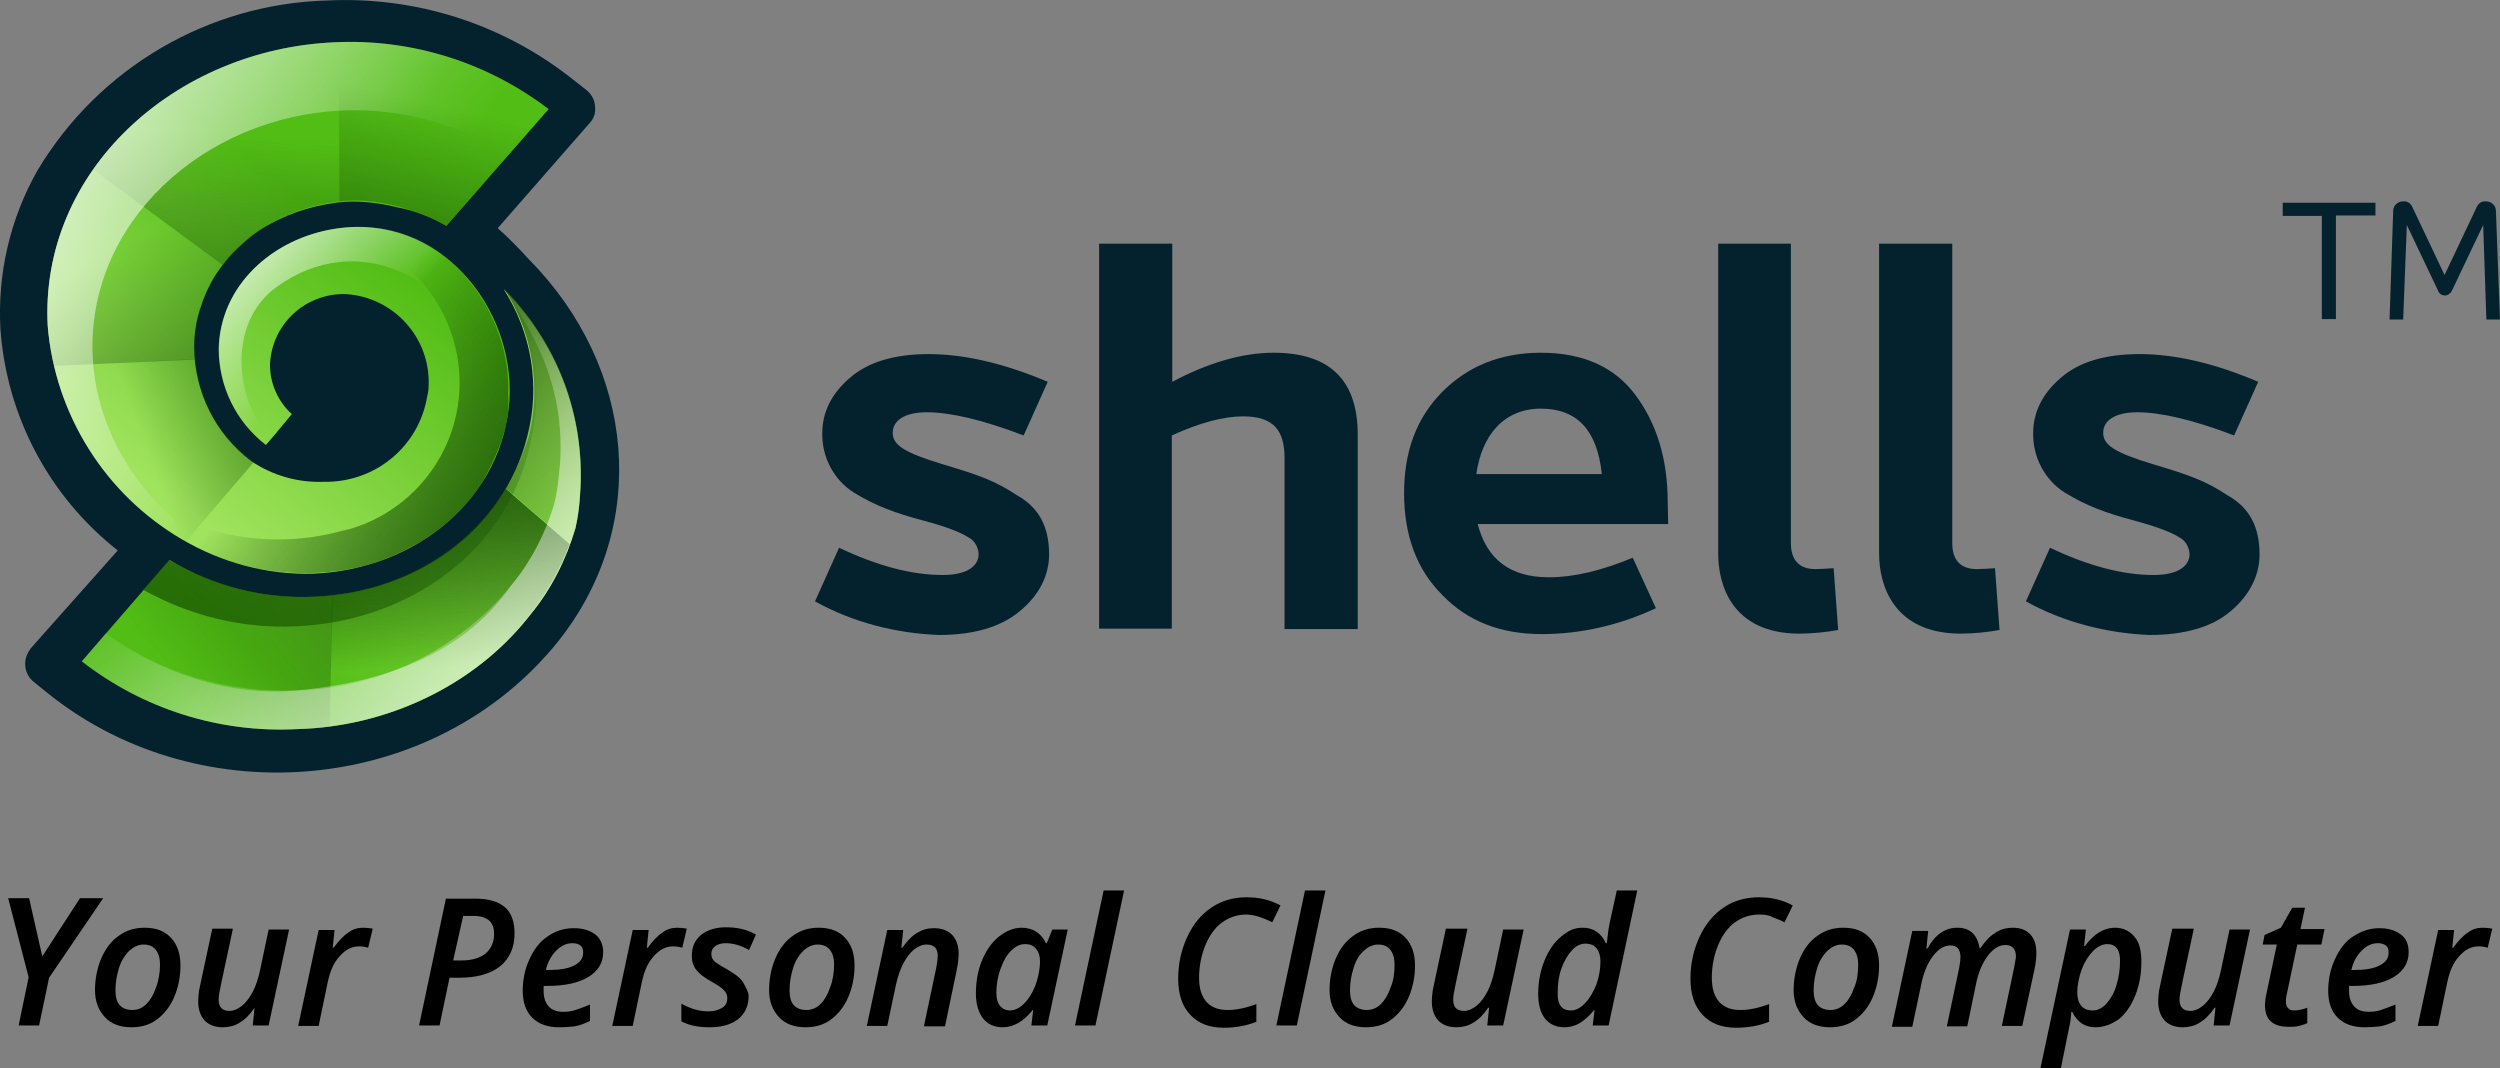 <?xml version="1.0" encoding="utf-8"?>
<!-- Generator: Adobe Illustrator 25.2.0, SVG Export Plug-In . SVG Version: 6.00 Build 0)  -->
<svg version="1.1" id="Layer_1" xmlns="http://www.w3.org/2000/svg" xmlns:xlink="http://www.w3.org/1999/xlink" x="0px" y="0px"
	 viewBox="0 0 550 235" style="enable-background:new 0 0 550 235;" xml:space="preserve">
<rect x="0" y="0" width="550" height="235" fill="#808080" stroke="none"/>
<style type="text/css">
	.st0{fill:#04222E;}
	.st1{fill-rule:evenodd;clip-rule:evenodd;fill:#04222E;}
	.st2{fill-rule:evenodd;clip-rule:evenodd;fill:url(#SVGID_1_);}
	.st3{fill-rule:evenodd;clip-rule:evenodd;fill:url(#SVGID_2_);}
	.st4{fill-rule:evenodd;clip-rule:evenodd;fill:url(#SVGID_3_);}
	.st5{fill-rule:evenodd;clip-rule:evenodd;fill:url(#SVGID_4_);}
	.st6{fill-rule:evenodd;clip-rule:evenodd;fill:url(#SVGID_5_);}
	.st7{fill-rule:evenodd;clip-rule:evenodd;fill:url(#SVGID_6_);}
	.st8{fill-rule:evenodd;clip-rule:evenodd;fill:url(#SVGID_7_);}
	.st9{fill-rule:evenodd;clip-rule:evenodd;fill:url(#SVGID_8_);}
	.st10{fill-rule:evenodd;clip-rule:evenodd;fill:url(#SVGID_9_);}
	.st11{fill-rule:evenodd;clip-rule:evenodd;fill:url(#SVGID_10_);}
	.st12{fill-rule:evenodd;clip-rule:evenodd;fill:url(#SVGID_11_);}
	.st13{fill-rule:evenodd;clip-rule:evenodd;fill:url(#SVGID_12_);}
	.st14{fill-rule:evenodd;clip-rule:evenodd;fill:url(#SVGID_13_);}
	.st15{fill-rule:evenodd;clip-rule:evenodd;fill:url(#SVGID_14_);}
	.st16{fill-rule:evenodd;clip-rule:evenodd;fill:url(#SVGID_15_);}
	.st17{fill-rule:evenodd;clip-rule:evenodd;fill:url(#SVGID_16_);}
	.st18{fill-rule:evenodd;clip-rule:evenodd;fill:url(#SVGID_17_);}
	.st19{fill-rule:evenodd;clip-rule:evenodd;fill:url(#SVGID_18_);}
</style>
<g>
	<path class="st0" d="M179.3,132.3l5.3-11.8c8.4,4,16,6,22.8,6c5.4,0,7.9-2,7.9-4.6c-0.1-1.6-0.9-3-2.3-3.7c-1.5-1-4.7-2.3-9.6-3.6
		c-6.8-1.8-10.9-3.4-15.5-6.2c-4.5-2.8-7.1-7.9-7-13.1c0-4.6,2-8.7,6.1-12.2c4-3.5,9.9-5.2,17.3-5.2c7.8,0,16.5,2,26.2,6.1
		l-5.3,11.8c-8.9-3.4-16.1-5.1-21.3-5.1c-5,0-7.5,1.9-7.5,4.5s2.2,4.3,11.2,7c7.7,2.3,11.4,3.6,16.2,6.8c5,2.8,7,7.2,7,13
		c0,4.6-2.2,9-6.5,12.5c-4.2,3.5-10.2,5.2-17.8,5.2C196.9,139.3,187.6,136.9,179.3,132.3z"/>
	<path class="st0" d="M298.7,95.6v42.8h-16.1v-37.6c0-6-2.3-9.2-9.1-9.2c-4.3,0-9.6,1.4-15.7,4.2v42.5h-16V53.6h16.1V84
		c7.9-4.2,15.4-6.4,22.3-6.4C292.5,77.6,298.7,83.6,298.7,95.6z"/>
	<path class="st0" d="M367,115.3h-41.9c2,7.8,7.2,11.7,15.6,11.7c5.7,0,11.7-1.5,18.5-4.3l5.1,11.1c-7.9,3.7-16.4,5.7-25.1,5.7
		c-9.1,0-16.3-2.8-21.9-8.6c-5.7-5.7-8.4-13.2-8.4-22.4s2.7-16.5,8.4-22.3c5.7-5.7,12.9-8.6,21.7-8.6c9.2,0,16.2,3.1,20.8,9.3
		s7.1,13.9,7.1,23.7L367,115.3z M324.8,104.3h27.6c-1-9.6-5.4-14.4-13.4-14.4S326,95.6,324.8,104.3L324.8,104.3z"/>
	<path class="st0" d="M378,121.8V53.6H394v65.9c0,3.7,1.8,5.7,5.4,5.7c1.1,0,2.5-0.1,4-0.2l1,13.6c-2.8,0.5-5.8,0.8-8.7,0.8
		C380.9,139.3,378,128.5,378,121.8z"/>
	<path class="st0" d="M413.4,121.8V53.6h16.1v65.9c0,3.7,1.8,5.7,5.4,5.7c1.1,0,2.5-0.1,4-0.2l1,13.6c-2.8,0.5-5.8,0.8-8.7,0.8
		C416.4,139.3,413.4,128.5,413.4,121.8z"/>
	<path class="st0" d="M445.7,132.3l5.3-11.8c8.4,4,16,6,22.8,6c5.4,0,7.9-2,7.9-4.6c-0.1-1.6-0.9-3-2.3-3.7c-1.5-1-4.8-2.3-9.6-3.6
		c-6.8-1.8-10.9-3.4-15.5-6.2c-4.5-2.8-7.1-7.9-7-13.1c0-4.6,2-8.7,6.1-12.2c4-3.5,9.8-5.2,17.3-5.2c7.8,0,16.5,2,26.1,6.1
		l-5.3,11.8c-8.9-3.4-16.1-5.1-21.3-5.1c-5,0-7.5,1.9-7.5,4.5s2.2,4.3,11.2,7c7.7,2.3,11.4,3.6,16.2,6.8c5,2.8,7,7.2,7,13
		c0,4.6-2.2,9-6.4,12.5c-4.1,3.5-10.2,5.2-17.8,5.2C463.4,139.3,454,136.9,445.7,132.3z"/>
	<path class="st0" d="M522.6,44.5v2.9h-8.7v22.8h-3.1V47.5h-8.6v-2.9h20.4V44.5z"/>
	<path class="st0" d="M550,70.3h-3l-0.7-20.8l-6.9,14.5c-0.3,0.6-0.9,1-1.5,1c-0.7,0-1.3-0.4-1.5-1l-6.9-14.5l-0.8,20.8h-3l0.8-23.9
		c0-1.2,1-2.1,2.2-2.1l0,0c0.9-0.1,1.6,0.4,2,1.2l7.1,15l7.1-15c0.4-0.8,1.1-1.3,2-1.2c1.2,0,2.2,0.9,2.2,2.1l0,0L550,70.3z"/>
	<path class="st1" d="M25.9,121.1C10.8,109.2,1.5,91.6,0.1,72.5c-0.7-12.2,2.1-24.4,8.2-35.1C21.8,14.9,45.8,0.8,72.1,0.1
		c19.2-0.9,38,5,53.2,16.8l3.7,2.9c1.1,0.9,1.8,2.1,1.9,3.5c0.2,1.4-0.2,2.8-1.2,3.8l-20.2,23.1c2.4,2.1,4.8,4.6,6.9,6.9
		c23.5,23.8,26.7,58.5,6.4,84c-27,33.6-78.3,38.3-111.8,11.8L7.4,150c-2.1-1.7-2.5-4.8-0.8-7.1l0.1-0.2L25.9,121.1z"/>
	
		<linearGradient id="SVGID_1_" gradientUnits="userSpaceOnUse" x1="78.229" y1="665.998" x2="35.873" y2="722.059" gradientTransform="matrix(1 0 0 1 0 -614)">
		<stop  offset="0" style="stop-color:#52BD15"/>
		<stop  offset="1" style="stop-color:#A0E35D"/>
	</linearGradient>
	<path class="st2" d="M98.2,49.7L120.7,24c-13.5-10.3-30.1-15.5-47-14.7C38.4,10.8,8.7,37.7,10.5,71.7c1.6,19.4,12.6,37.1,29.6,47
		c8.7,5.1,18.7,7.8,28.8,7.5c22.7-0.9,41.9-16.6,43.2-38.5c1-20.2-15.4-40.8-38.2-37.4c-14,2.1-25.5,12.6-25.8,26.4
		c0,8.3,3.8,16.1,10.4,21.2l1.8-2.1l3.9-4.7c-3-2.7-4.8-6.7-4.8-10.8c0.3-8.9,7.7-15.8,16.6-15.6c10.5,0.6,18.7,9.5,18.3,20.1
		c0,0.8-0.1,1.6-0.3,2.3c-1.8,11.1-11.4,19.1-22.8,18.9c-5.7,0.2-11.3-1.4-16-4.6c-7.8-5.9-12.4-15.1-12.5-25c0-2.8,0.4-5.6,1.3-8.4
		c0.8-2.6,1.9-5.1,3.4-7.5c1.5-2.3,3.2-4.4,5.3-6.3c2-1.9,4.2-3.6,6.7-4.9c2.5-1.4,5.2-2.5,7.9-3.3c2.8-0.8,5.8-1.4,8.7-1.6
		c3.8-0.2,7.7,0.3,11.3,1.2C91.2,46.3,94.9,47.8,98.2,49.7z"/>
	
		<linearGradient id="SVGID_2_" gradientUnits="userSpaceOnUse" x1="61.125" y1="761.362" x2="120.181" y2="694.31" gradientTransform="matrix(1 0 0 1 0 -614)">
		<stop  offset="0" style="stop-color:#52BD15"/>
		<stop  offset="1" style="stop-color:#A0E35D"/>
	</linearGradient>
	<path class="st3" d="M37.3,123.2L18,145.5c13.5,10.5,30.3,15.8,47.4,14.9c19.6-0.5,38.8-9.4,50.9-24.7l0.4-0.5
		c4.6-5.6,7.9-12.2,9.9-19c3.9-19-2-38.8-15.8-52.6c6.2,9.7,8.1,21.4,5.2,32.4c-5.3,21.1-24.8,34.4-46.9,35.3
		C58,131.8,46.8,129,37.3,123.2z"/>
	
		<linearGradient id="SVGID_3_" gradientUnits="userSpaceOnUse" x1="115.308" y1="706.661" x2="40.737" y2="767.052" gradientTransform="matrix(1 0 0 1 0 -614)">
		<stop  offset="0" style="stop-color:#134A00"/>
		<stop  offset="1" style="stop-color:#134A00;stop-opacity:0"/>
	</linearGradient>
	<path class="st4" d="M18,145.5c15.5,12,35.2,17.1,54.5,14.4l0.7-29c-14.1,1.9-26.5-2.4-35.9-7.7L18,145.5z"/>
	
		<linearGradient id="SVGID_4_" gradientUnits="userSpaceOnUse" x1="88.41" y1="691.757" x2="31.783" y2="711.854" gradientTransform="matrix(1 0 0 1 0 -614)">
		<stop  offset="0" style="stop-color:#134A00"/>
		<stop  offset="1" style="stop-color:#134A00;stop-opacity:0"/>
	</linearGradient>
	<path class="st5" d="M11.9,80.4c6.9,28.2,29,38.7,29,38.7l15-17.5C43.8,93,43.1,79,43.1,79L11.9,80.4z"/>
	
		<linearGradient id="SVGID_5_" gradientUnits="userSpaceOnUse" x1="44.107" y1="707.28" x2="48.4" y2="643.539" gradientTransform="matrix(1 0 0 1 0 -614)">
		<stop  offset="0" style="stop-color:#134A00"/>
		<stop  offset="1" style="stop-color:#134A00;stop-opacity:0"/>
	</linearGradient>
	<path class="st6" d="M49.1,58.4c6-8.1,15.9-13.2,25.7-14.1L74.4,9.3c0,0-33-0.7-53.9,28L49.1,58.4z"/>
	
		<linearGradient id="SVGID_6_" gradientUnits="userSpaceOnUse" x1="56.46" y1="730.014" x2="22.937" y2="669.908" gradientTransform="matrix(1 0 0 1 0 -614)">
		<stop  offset="0" style="stop-color:#134A00"/>
		<stop  offset="1" style="stop-color:#134A00;stop-opacity:0"/>
	</linearGradient>
	<path class="st7" d="M49.1,58.4L20.6,37.3c-9,12.5-12.1,28.2-8.7,43.2l31.2-1.4C42.4,71.6,44.5,64.3,49.1,58.4z"/>
	
		<linearGradient id="SVGID_7_" gradientUnits="userSpaceOnUse" x1="48.875" y1="657.998" x2="77.255" y2="689.861" gradientTransform="matrix(1 0 0 1 0 -614)">
		<stop  offset="0" style="stop-color:#FFFFFF"/>
		<stop  offset="1" style="stop-color:#FFFFFF;stop-opacity:0"/>
	</linearGradient>
	<path class="st8" d="M104.8,63.5c-6.9-10-18.9-15.1-30.9-13.2c-14,2.1-25.5,12.6-25.7,26.4c0,8.3,3.8,16.1,10.4,21.2l1-1.2
		C51,87,50.5,70.5,60.9,63.1c17.6-12.7,38.3-2.3,44.7,16.3c2,6.7,3.2,13.6,3.6,20.6C114.1,87.8,112.5,74.1,104.8,63.5L104.8,63.5z"
		/>
	
		<linearGradient id="SVGID_8_" gradientUnits="userSpaceOnUse" x1="89.714" y1="674.561" x2="136.228" y2="728.506" gradientTransform="matrix(1 0 0 1 0 -614)">
		<stop  offset="0" style="stop-color:#134A00"/>
		<stop  offset="1" style="stop-color:#134A00;stop-opacity:0"/>
	</linearGradient>
	<path class="st9" d="M111.4,107.5l14.1,12.2c0.2-0.8,0.9-2.6,1.1-3.4c4-19.1-1.9-39-15.7-52.8c6.3,9.7,8.2,21.6,5.4,32.7
		C115,100.1,113.4,103.9,111.4,107.5z"/>
	
		<linearGradient id="SVGID_9_" gradientUnits="userSpaceOnUse" x1="27.936" y1="801.018" x2="109.031" y2="677.472" gradientTransform="matrix(1 0 0 1 0 -614)">
		<stop  offset="0" style="stop-color:#134A00"/>
		<stop  offset="1" style="stop-color:#134A00;stop-opacity:0"/>
	</linearGradient>
	<path class="st10" d="M64.9,137.8c24.5-1,45.8-15.8,51.4-38.7c3-12.2,2.6-23.1-5.6-35.7c6.2,9.7,8,21.5,5.2,32.5
		c-5.3,21.1-24.5,34.3-46.9,35.3c-11.1,0.5-22.1-2.3-31.8-8l-5.8,6.5C41.8,135.5,53.3,138.3,64.9,137.8z"/>
	
		<linearGradient id="SVGID_10_" gradientUnits="userSpaceOnUse" x1="82.216" y1="695.315" x2="96.107" y2="636.867" gradientTransform="matrix(1 0 0 1 0 -614)">
		<stop  offset="0" style="stop-color:#134A00"/>
		<stop  offset="1" style="stop-color:#134A00;stop-opacity:0"/>
	</linearGradient>
	<path class="st11" d="M74.7,44.3L74.5,9.2c16.6-0.5,33,4.7,46.1,14.8L98.2,49.7C90.9,45.5,81.4,43.4,74.7,44.3z"/>
	
		<linearGradient id="SVGID_11_" gradientUnits="userSpaceOnUse" x1="50.127" y1="-83.281" x2="109.285" y2="-49.734" gradientTransform="matrix(1 5.410494e-03 -5.410494e-03 1 -40.069 113.874)">
		<stop  offset="0" style="stop-color:#FFFFFF;stop-opacity:0.5"/>
		<stop  offset="1" style="stop-color:#FFFFFF;stop-opacity:0"/>
	</linearGradient>
	<path class="st12" d="M120.7,24.1c-13.5-10.4-30.1-15.6-47-14.8C38.4,10.8,8.7,37.7,10.5,71.7c1.6,19.4,12.6,37.1,29.6,47
		c6.6,3.9,14,6.4,21.6,7.3c2,0.2,3.9,0.3,6,0.2c-24.8-0.9-46-22.9-47.3-47.4C18.8,49,44.9,25.6,75.4,24.3
		c12.8-0.5,25.5,2.9,36.4,9.8L120.7,24.1z"/>
	
		<linearGradient id="SVGID_12_" gradientUnits="userSpaceOnUse" x1="14.245" y1="636.739" x2="76.037" y2="682.363" gradientTransform="matrix(1 0 0 1 0 -614)">
		<stop  offset="0" style="stop-color:#FFFFFF;stop-opacity:0.5"/>
		<stop  offset="1" style="stop-color:#FFFFFF;stop-opacity:0"/>
	</linearGradient>
	<path class="st13" d="M120.7,24.1c-13.5-10.4-30.1-15.6-47-14.8C38.4,10.8,8.7,37.7,10.5,71.7c1.6,19.4,12.6,37.1,29.6,47
		c6.6,3.9,14,6.4,21.6,7.3c2,0.2,3.9,0.3,6,0.2c-24.8-0.9-46-22.9-47.3-47.4C18.8,49,44.9,25.6,75.4,24.3
		c12.8-0.5,25.5,2.9,36.4,9.8L120.7,24.1z"/>
	
		<linearGradient id="SVGID_13_" gradientUnits="userSpaceOnUse" x1="139.315" y1="755.909" x2="68.436" y2="701.42" gradientTransform="matrix(1 0 0 1 0 -614)">
		<stop  offset="0" style="stop-color:#134A00"/>
		<stop  offset="1" style="stop-color:#134A00;stop-opacity:0"/>
	</linearGradient>
	<path class="st14" d="M110.1,97.6c-1.1,3-2.5,5.9-4.1,8.7c-3.7,5.7-9,10.5-15.1,13.8c-6,3.3-12.5,5.3-19.3,5.8
		c-5.9,0.5-11.7,0-17.5-1.4c-1.2-0.3-2.4-0.6-3.5-1c-3.6-1.2-7.2-2.8-10.5-4.8c-3.3-1.9-6.5-4.2-9.3-6.9c-2.7-2.4-5.3-5-7.5-8
		c-0.4-0.6-0.8-1.1-1.2-1.7c-0.4-0.6-0.9-1.2-1.3-1.8c2.4,2.7,5.2,5.2,8.1,7.5c1.6,1.3,3.3,2.4,5.2,3.4c0.8,0.5,1.6,0.9,2.4,1.4
		c1.1,0.6,2.2,1.1,3.3,1.6c0.6,0.3,1.2,0.5,1.9,0.8c1.1,0.4,2.2,0.8,3.3,1.2c0.8,0.3,1.7,0.5,2.5,0.7c1.6,0.4,3.3,0.8,5.1,1.1
		c7.5,1.2,15.3,0.8,22.6-1.2l0.9-0.2c1.3-0.3,2.5-0.7,3.7-1.2h0.1c17.4-7,25.8-26.6,18.7-43.9c-2.8-7-7.9-12.8-14.5-16.6
		c-2.1-1.2-4.3-2.2-6.7-2.9l-0.2-0.1c-1.8-0.6-3.7-1-5.7-1.2c1.3-0.3,2.6-0.4,3.9-0.6c2.8-0.2,5.8-0.1,8.6,0.3
		c0.9,0.2,1.9,0.3,2.9,0.6c3.8,1.2,7.6,3,10.8,5.4c0.6,0.5,1.6,1.3,2.2,1.9c0.7,0.6,1.4,1.3,2,2c0.1,0.1,0.5,0.6,0.6,0.7
		c5,5.7,8.1,12.8,9.1,20.3c0.2,1.8,0.3,3.5,0.2,5.3C112.1,90.5,111.4,94.1,110.1,97.6z"/>
	
		<linearGradient id="SVGID_14_" gradientUnits="userSpaceOnUse" x1="139.315" y1="755.909" x2="68.436" y2="701.42" gradientTransform="matrix(1 0 0 1 0 -614)">
		<stop  offset="0" style="stop-color:#134A00"/>
		<stop  offset="1" style="stop-color:#134A00;stop-opacity:0"/>
	</linearGradient>
	<path class="st15" d="M110.1,97.6c-1.1,3-2.5,5.9-4.1,8.7c-3.7,5.7-9,10.5-15.1,13.8c-6,3.3-12.5,5.3-19.3,5.8
		c-5.9,0.5-11.7,0-17.5-1.4c-1.2-0.3-2.4-0.6-3.5-1c-3.6-1.2-7.2-2.8-10.5-4.8c-3.3-1.9-6.5-4.2-9.3-6.9c-2.7-2.4-5.3-5-7.5-8
		c-0.4-0.6-0.8-1.1-1.2-1.7c-0.4-0.6-0.9-1.2-1.3-1.8c2.4,2.7,5.2,5.2,8.1,7.5c1.6,1.3,3.3,2.4,5.2,3.4c0.8,0.5,1.6,0.9,2.4,1.4
		c1.1,0.6,2.2,1.1,3.3,1.6c0.6,0.3,1.2,0.5,1.9,0.8c1.1,0.4,2.2,0.8,3.3,1.2c0.8,0.3,1.7,0.5,2.5,0.7c1.6,0.4,3.3,0.8,5.1,1.1
		c7.5,1.2,15.3,0.8,22.6-1.2l0.9-0.2c1.3-0.3,2.5-0.7,3.7-1.2h0.1c17.4-7,25.8-26.6,18.7-43.9c-2.8-7-7.9-12.8-14.5-16.6
		c-2.1-1.2-4.3-2.2-6.7-2.9l-0.2-0.1c-1.8-0.6-3.7-1-5.7-1.2c1.3-0.3,2.6-0.4,3.9-0.6c2.8-0.2,5.8-0.1,8.6,0.3
		c0.9,0.2,1.9,0.3,2.9,0.6c3.8,1.2,7.6,3,10.8,5.4c0.6,0.5,1.6,1.3,2.2,1.9c0.7,0.6,1.4,1.3,2,2c0.1,0.1,0.5,0.6,0.6,0.7
		c5,5.7,8.1,12.8,9.1,20.3c0.2,1.8,0.3,3.5,0.2,5.3C112.1,90.5,111.4,94.1,110.1,97.6z"/>
	
		<linearGradient id="SVGID_15_" gradientUnits="userSpaceOnUse" x1="95.234" y1="692.163" x2="99.294" y2="760.056" gradientTransform="matrix(1 0 0 1 0 -614)">
		<stop  offset="0" style="stop-color:#134A00"/>
		<stop  offset="1" style="stop-color:#134A00;stop-opacity:0"/>
	</linearGradient>
	<path class="st16" d="M72.5,159.9c16.1-1.9,33.1-10.7,42.9-23.2l0.8-1c3.8-4.8,7-10.3,9.1-16l-14.1-12.2
		c-7.5,12.8-22.7,22-38.1,23.4L72.5,159.9z"/>
	
		<linearGradient id="SVGID_16_" gradientUnits="userSpaceOnUse" x1="148.763" y1="829.259" x2="69.116" y2="724.265" gradientTransform="matrix(1 0 0 1 0 -614)">
		<stop  offset="0" style="stop-color:#FFFFFF"/>
		<stop  offset="1" style="stop-color:#FFFFFF;stop-opacity:0"/>
	</linearGradient>
	<path class="st17" d="M18,145.5c13.5,10.5,30.3,15.8,47.4,14.9c19.6-0.5,39-9.6,50.9-24.7l0.4-0.5c4.6-5.6,7.9-12.2,9.9-19
		c0.6-2.4,0.9-4.8,1-7.4c0.2-2.4,0.2-4.9,0.1-7.4c-0.5-9.9-3.5-19.5-8.9-27.9c-2.3-3.6-5-7-8-10c0.5,0.7,1,1.4,1.4,2.2
		c3.2,4.5,5.9,9.6,7.9,14.7c1.9,5.1,3,10.5,3.2,15.9v0.2c0,0.2,0,0.3,0,0.5c0.1,2.3,0,4.7-0.3,7.1c-0.2,2.3-0.5,4.6-1.1,6.9
		c-1.9,6.3-5,12.4-9.2,17.5l-0.4,0.5c-11.6,14-28.7,22.4-47,22.9c-15.1,0.6-29.8-3.8-42.1-12.6L18,145.5z"/>
	
		<linearGradient id="SVGID_17_" gradientUnits="userSpaceOnUse" x1="124.376" y1="6.854" x2="126.431" y2="72.765" gradientTransform="matrix(1 -1.274056e-02 1.274056e-02 1 -28.124 75.527)">
		<stop  offset="0" style="stop-color:#134A00"/>
		<stop  offset="1" style="stop-color:#134A00;stop-opacity:0"/>
	</linearGradient>
	<path class="st18" d="M72.5,159.9c16.1-1.9,33.1-10.7,42.9-23.2l0.8-1c3.8-4.8,7-10.3,9.1-16l-14.1-12.2
		c-7.5,12.8-22.7,22-38.1,23.4L72.5,159.9z"/>
	
		<linearGradient id="SVGID_18_" gradientUnits="userSpaceOnUse" x1="155.572" y1="836.198" x2="57.034" y2="708.565" gradientTransform="matrix(1 0 0 1 0 -614)">
		<stop  offset="0" style="stop-color:#FFFFFF"/>
		<stop  offset="1" style="stop-color:#FFFFFF;stop-opacity:0"/>
	</linearGradient>
	<path class="st19" d="M18,145.5c13.5,10.5,30.3,15.8,47.4,14.9c19.6-0.5,39-9.6,50.9-24.7l0.4-0.5c4.6-5.6,7.9-12.2,9.9-19
		c0.6-2.4,0.9-4.8,1-7.4c0.2-2.4,0.2-4.9,0.1-7.4c-0.5-9.9-3.5-19.5-8.9-27.9c-2.3-3.6-5-7-8-10c0.5,0.7,1,1.4,1.4,2.2
		c3.2,4.5,5.9,9.6,7.9,14.7c1.9,5.1,3,10.5,3.2,15.9v0.2c0,0.2,0,0.3,0,0.5c0.1,2.3,0,4.7-0.3,7.1c-0.2,2.3-0.5,4.6-1.1,6.9
		c-1.9,6.3-5,12.4-9.2,17.5l-0.4,0.5c-9.2,13.1-24.4,20.8-47,22.9c-15,1.4-30-3.9-42.1-12.6L18,145.5z"/>
</g>
<g>
	<path d="M9.3,210.4l8.3-12.8h5.1l-11.9,17.5l-2.2,10.5H4.1L6.3,215l-4.5-17.4h4.6L9.3,210.4z"/>
	<path d="M39.7,212.4c0,2.6-0.5,4.9-1.4,7c-0.9,2.1-2.2,3.7-3.8,4.9s-3.5,1.7-5.6,1.7c-2.4,0-4.4-0.7-5.8-2.2
		c-1.4-1.5-2.2-3.4-2.2-6c0-2.5,0.5-4.9,1.4-7c0.9-2.1,2.2-3.8,3.8-4.9c1.6-1.2,3.5-1.8,5.7-1.8c2.5,0,4.4,0.7,5.8,2.2
		C39,207.8,39.7,209.8,39.7,212.4z M35.2,212.2c0-1.4-0.3-2.4-0.9-3.2c-0.6-0.8-1.5-1.2-2.7-1.2c-1.2,0-2.2,0.5-3.2,1.4
		c-0.9,0.9-1.7,2.1-2.2,3.7s-0.8,3.2-0.8,5c0,1.4,0.3,2.5,0.9,3.2s1.6,1.1,2.8,1.1c1.1,0,2.2-0.4,3.1-1.3c0.9-0.9,1.6-2.1,2.1-3.6
		C34.9,215.8,35.2,214,35.2,212.2z"/>
	<path d="M51.2,204.5l-2.5,11.7c-0.4,1.8-0.6,3-0.6,3.7c0,1.7,0.8,2.5,2.4,2.5c0.9,0,1.8-0.4,2.7-1.1c0.9-0.7,1.7-1.8,2.4-3.1
		c0.7-1.3,1.2-2.9,1.6-4.7l1.9-9h4.5l-4.5,21.1h-3.5l0.4-3.9H56c-1,1.5-2.1,2.6-3.3,3.3c-1.1,0.7-2.4,1-3.7,1c-1.7,0-3-0.5-4-1.5
		c-0.9-1-1.4-2.4-1.4-4.2c0-0.8,0.1-1.6,0.2-2.4c0.2-0.8,0.3-1.6,0.5-2.4l2.4-11.2H51.2z"/>
	<path d="M79.9,204.1c0.8,0,1.5,0.1,2.1,0.2l-1,4.2c-0.7-0.2-1.3-0.3-2-0.3c-1.6,0-3,0.7-4.3,2.2c-1.3,1.4-2.1,3.3-2.6,5.7l-2,9.6
		h-4.5l4.5-21.1h3.5l-0.4,3.9h0.2c1.1-1.5,2.1-2.6,3.2-3.3C77.6,204.4,78.7,204.1,79.9,204.1z"/>
	<path d="M113.2,205.3c0,3.2-1.1,5.6-3.2,7.3c-2.2,1.7-5.2,2.5-9,2.5h-2.1l-2.2,10.5h-4.5l5.9-27.9h6.4c2.9,0,5.1,0.6,6.6,1.9
		C112.5,200.8,113.2,202.8,113.2,205.3z M99.7,211.3h1.8c2.3,0,4-0.5,5.3-1.5c1.2-1,1.9-2.5,1.9-4.3c0-1.4-0.4-2.4-1.1-3
		c-0.7-0.6-1.9-1-3.4-1h-2.3L99.7,211.3z"/>
	<path d="M123,226c-2.5,0-4.5-0.7-5.9-2.1c-1.4-1.4-2.1-3.4-2.1-5.9c0-2.5,0.5-4.9,1.5-7c1-2.2,2.3-3.9,4-5c1.7-1.2,3.6-1.8,5.7-1.8
		c2.1,0,3.6,0.5,4.8,1.4c1.1,0.9,1.7,2.2,1.7,3.9c0,2.3-1.1,4.1-3.2,5.4s-5.1,2-9.1,2h-0.8l0,0.6v0.6c0,1.4,0.4,2.5,1.1,3.3
		c0.7,0.8,1.8,1.2,3.2,1.2c0.9,0,1.8-0.1,2.7-0.4s2-0.7,3.2-1.2v3.6c-1.2,0.6-2.3,1-3.4,1.2C125.4,225.9,124.3,226,123,226z
		 M125.9,207.5c-1.2,0-2.4,0.5-3.5,1.6c-1.1,1.1-1.9,2.5-2.3,4.3h0.6c2.4,0,4.3-0.3,5.6-1c1.4-0.7,2-1.6,2-2.9
		c0-0.6-0.2-1.2-0.6-1.5S126.7,207.5,125.9,207.5z"/>
	<path d="M149,204.1c0.8,0,1.5,0.1,2.1,0.2l-1,4.2c-0.7-0.2-1.3-0.3-2-0.3c-1.6,0-3,0.7-4.3,2.2c-1.3,1.4-2.1,3.3-2.6,5.7l-2,9.6
		h-4.5l4.5-21.1h3.5l-0.4,3.9h0.2c1.1-1.5,2.1-2.6,3.2-3.3C146.7,204.4,147.8,204.1,149,204.1z"/>
	<path d="M164.7,219.1c0,2.2-0.8,3.9-2.3,5.1c-1.5,1.2-3.6,1.8-6.3,1.8c-2.4,0-4.5-0.4-6.2-1.3v-3.9c2,1.1,3.9,1.7,6,1.7
		c1.2,0,2.2-0.3,3-0.8s1.1-1.2,1.1-2.1c0-0.7-0.2-1.2-0.7-1.7c-0.4-0.5-1.3-1.1-2.7-1.9c-1.6-0.9-2.7-1.7-3.4-2.6
		c-0.7-0.9-1-1.9-1-3.1c0-2,0.7-3.5,2-4.6c1.4-1.1,3.2-1.7,5.5-1.7c2.5,0,4.7,0.5,6.6,1.6l-1.5,3.4c-1.8-1-3.5-1.5-5.1-1.5
		c-0.9,0-1.7,0.2-2.3,0.6c-0.6,0.4-0.9,1-0.9,1.8c0,0.6,0.2,1.1,0.6,1.5s1.3,1,2.6,1.7c1.3,0.8,2.3,1.4,2.8,1.9
		c0.6,0.5,1,1.1,1.3,1.7S164.7,218.3,164.7,219.1z"/>
	<path d="M188,212.4c0,2.6-0.5,4.9-1.4,7c-0.9,2.1-2.2,3.7-3.8,4.9s-3.5,1.7-5.6,1.7c-2.4,0-4.4-0.7-5.8-2.2c-1.4-1.5-2.2-3.4-2.2-6
		c0-2.5,0.5-4.9,1.4-7c0.9-2.1,2.2-3.8,3.8-4.9c1.6-1.2,3.5-1.8,5.7-1.8c2.5,0,4.4,0.7,5.8,2.2C187.3,207.8,188,209.8,188,212.4z
		 M183.5,212.2c0-1.4-0.3-2.4-0.9-3.2c-0.6-0.8-1.5-1.2-2.7-1.2c-1.2,0-2.2,0.5-3.2,1.4c-0.9,0.9-1.7,2.1-2.2,3.7s-0.8,3.2-0.8,5
		c0,1.4,0.3,2.5,0.9,3.2s1.6,1.1,2.8,1.1c1.1,0,2.2-0.4,3.1-1.3c0.9-0.9,1.6-2.1,2.1-3.6C183.2,215.8,183.5,214,183.5,212.2z"/>
	<path d="M203.3,225.6l2.7-12.8c0.2-1.1,0.3-2,0.3-2.5c0-1.7-0.8-2.5-2.5-2.5c-0.9,0-1.8,0.4-2.7,1.1c-0.9,0.7-1.7,1.8-2.4,3.1
		c-0.7,1.4-1.2,2.9-1.6,4.7l-1.9,9h-4.5l4.5-21.1h3.5l-0.4,3.9h0.2c1.1-1.5,2.1-2.6,3.3-3.3s2.3-1,3.7-1c1.7,0,3,0.5,4,1.5
		c0.9,1,1.4,2.3,1.4,4.1c0,0.9-0.1,2-0.4,3.5l-2.6,12.5H203.3z"/>
	<path d="M220.6,226c-1.8,0-3.2-0.6-4.3-1.9c-1-1.3-1.6-3.1-1.6-5.5c0-2.6,0.4-5,1.3-7.2s2.1-4,3.7-5.3c1.6-1.3,3.3-2,5.1-2
		c1.2,0,2.3,0.3,3.2,0.9s1.6,1.4,2.1,2.5h0.2l1.2-3h3.4l-4.5,21.1h-3.5l0.4-3.4h-0.1C225.2,224.7,223,226,220.6,226z M222.2,222.3
		c1,0,2.1-0.5,3.1-1.5s1.8-2.3,2.5-4c0.6-1.7,1-3.5,1-5.4c0-1.1-0.3-2-0.9-2.7c-0.6-0.7-1.4-1-2.4-1c-1.1,0-2.1,0.5-3.1,1.5
		c-1,1-1.7,2.3-2.3,4c-0.6,1.7-0.9,3.4-0.9,5.2c0,1.3,0.3,2.3,0.8,2.9S221.3,222.3,222.2,222.3z"/>
	<path d="M241,225.6h-4.5l6.3-29.7h4.5L241,225.6z"/>
	<path d="M274.2,201.2c-2,0-3.7,0.6-5.3,1.7c-1.5,1.1-2.8,2.8-3.7,5c-0.9,2.2-1.4,4.6-1.4,7.2c0,2.3,0.5,4,1.6,5.3
		c1.1,1.2,2.6,1.8,4.7,1.8c1.8,0,3.9-0.4,6.3-1.3v3.9c-2.3,0.9-4.7,1.3-7.1,1.3c-3.2,0-5.6-0.9-7.4-2.8c-1.8-1.9-2.7-4.5-2.7-8
		c0-3.3,0.7-6.4,2-9.2s3.1-5,5.4-6.5s4.8-2.2,7.7-2.2c2.8,0,5.2,0.6,7.4,1.8l-1.8,3.7c-0.8-0.4-1.7-0.8-2.6-1.1
		S275.3,201.2,274.2,201.2z"/>
	<path d="M285.3,225.6h-4.5l6.3-29.7h4.5L285.3,225.6z"/>
	<path d="M311.3,212.4c0,2.6-0.5,4.9-1.4,7c-0.9,2.1-2.2,3.7-3.8,4.9s-3.5,1.7-5.6,1.7c-2.4,0-4.4-0.7-5.8-2.2
		c-1.4-1.5-2.2-3.4-2.2-6c0-2.5,0.5-4.9,1.4-7s2.2-3.8,3.8-4.9c1.6-1.2,3.5-1.8,5.7-1.8c2.5,0,4.4,0.7,5.8,2.2
		C310.6,207.8,311.3,209.8,311.3,212.4z M306.8,212.2c0-1.4-0.3-2.4-0.9-3.2c-0.6-0.8-1.5-1.2-2.7-1.2c-1.2,0-2.2,0.5-3.2,1.4
		s-1.7,2.1-2.2,3.7c-0.5,1.6-0.8,3.2-0.8,5c0,1.4,0.3,2.5,0.9,3.2s1.6,1.1,2.8,1.1c1.1,0,2.2-0.4,3.1-1.3c0.9-0.9,1.6-2.1,2.1-3.6
		C306.6,215.8,306.8,214,306.8,212.2z"/>
	<path d="M322.8,204.5l-2.5,11.7c-0.4,1.8-0.6,3-0.6,3.7c0,1.7,0.8,2.5,2.4,2.5c0.9,0,1.8-0.4,2.7-1.1c0.9-0.7,1.7-1.8,2.4-3.1
		s1.2-2.9,1.6-4.7l1.9-9h4.5l-4.5,21.1h-3.5l0.4-3.9h-0.2c-1,1.5-2.1,2.6-3.3,3.3c-1.1,0.7-2.4,1-3.7,1c-1.7,0-3-0.5-4-1.5
		c-0.9-1-1.4-2.4-1.4-4.2c0-0.8,0.1-1.6,0.2-2.4c0.2-0.8,0.3-1.6,0.5-2.4l2.4-11.2H322.8z"/>
	<path d="M348.2,204.1c2.3,0,4,1.1,5.1,3.4h0.2c0.2-1.9,0.4-3.5,0.7-4.8l1.5-6.8h4.5l-6.3,29.7h-3.5l0.4-3.4h-0.1
		c-1.1,1.4-2.2,2.3-3.2,2.9c-1,0.6-2.2,0.9-3.3,0.9c-1.8,0-3.2-0.6-4.3-1.9c-1-1.3-1.5-3.1-1.5-5.5c0-2.6,0.5-5.1,1.4-7.3
		s2.1-4,3.7-5.3S346.3,204.1,348.2,204.1z M345.6,222.3c1,0,2.1-0.5,3.1-1.6c1-1,1.8-2.4,2.5-4.1c0.6-1.7,0.9-3.4,0.9-5.1
		c0-1.2-0.3-2.1-0.8-2.8s-1.4-1.1-2.5-1.1c-1.1,0-2.1,0.5-3,1.5c-0.9,1-1.7,2.3-2.3,4c-0.6,1.7-0.8,3.4-0.8,5.2
		C342.6,221.1,343.6,222.3,345.6,222.3z"/>
	<path d="M387,201.2c-2,0-3.7,0.6-5.3,1.7c-1.5,1.1-2.8,2.8-3.7,5c-0.9,2.2-1.4,4.6-1.4,7.2c0,2.3,0.5,4,1.6,5.3
		c1.1,1.2,2.6,1.8,4.7,1.8c1.8,0,3.9-0.4,6.3-1.3v3.9c-2.3,0.9-4.7,1.3-7.2,1.3c-3.2,0-5.6-0.9-7.4-2.8c-1.8-1.9-2.7-4.5-2.7-8
		c0-3.3,0.7-6.4,2-9.2s3.1-5,5.4-6.5c2.2-1.5,4.8-2.2,7.7-2.2c2.8,0,5.2,0.6,7.4,1.8l-1.8,3.7c-0.8-0.4-1.7-0.8-2.6-1.1
		C389.2,201.3,388.1,201.2,387,201.2z"/>
	<path d="M413.4,212.4c0,2.6-0.5,4.9-1.4,7c-0.9,2.1-2.2,3.7-3.8,4.9s-3.5,1.7-5.6,1.7c-2.4,0-4.4-0.7-5.8-2.2s-2.2-3.4-2.2-6
		c0-2.5,0.5-4.9,1.4-7s2.2-3.8,3.8-4.9c1.6-1.2,3.5-1.8,5.7-1.8c2.5,0,4.4,0.7,5.8,2.2C412.7,207.8,413.4,209.8,413.4,212.4z
		 M408.8,212.2c0-1.4-0.3-2.4-0.9-3.2c-0.6-0.8-1.5-1.2-2.7-1.2c-1.2,0-2.2,0.5-3.2,1.4c-0.9,0.9-1.7,2.1-2.2,3.7s-0.8,3.2-0.8,5
		c0,1.4,0.3,2.5,0.9,3.2s1.6,1.1,2.8,1.1c1.1,0,2.2-0.4,3.1-1.3c0.9-0.9,1.6-2.1,2.1-3.6C408.6,215.8,408.8,214,408.8,212.2z"/>
	<path d="M430.6,204.1c2.8,0,4.4,1.5,4.9,4.5h0.2c1-1.5,2-2.6,3.3-3.4c1.2-0.8,2.5-1.1,3.8-1.1c1.7,0,3,0.5,3.9,1.5s1.3,2.3,1.3,4.1
		c0,0.8-0.1,2-0.4,3.5l-2.7,12.5h-4.5l2.7-12.8c0.2-1.2,0.4-2.1,0.4-2.5c0-1.6-0.8-2.5-2.3-2.5c-1.4,0-2.7,0.8-3.9,2.4
		c-1.2,1.6-2.1,3.7-2.6,6.3l-1.9,9.2h-4.5l2.7-12.8c0.2-1,0.3-1.9,0.3-2.4c0-1.7-0.7-2.6-2.2-2.6c-1.4,0-2.7,0.8-3.9,2.4
		c-1.2,1.6-2.1,3.8-2.6,6.5l-1.9,9h-4.5l4.5-21.1h3.5l-0.4,3.9h0.2C425.8,205.5,428,204.1,430.6,204.1z"/>
	<path d="M461,226c-2.3,0-4-1.1-5.1-3.4h-0.2c-0.1,1.2-0.2,2.4-0.5,3.5l-1.8,8.9h-4.5l6.5-30.5h3.5l-0.4,3.6h0.2c2-2.7,4.2-4,6.6-4
		c1.8,0,3.2,0.7,4.3,2s1.5,3.1,1.5,5.5c0,2.6-0.4,5-1.3,7.3c-0.9,2.3-2.1,4-3.6,5.3C464.6,225.3,462.9,226,461,226z M463.6,207.7
		c-1,0-2.1,0.5-3.1,1.5c-1,1-1.9,2.4-2.5,4c-0.6,1.7-1,3.4-1,5.2c0,1.2,0.3,2.2,0.9,2.9s1.4,1,2.5,1s2.1-0.5,3-1.5
		c0.9-1,1.7-2.3,2.2-4c0.5-1.7,0.8-3.4,0.8-5.2C466.5,209,465.5,207.7,463.6,207.7z"/>
	<path d="M482.6,204.5l-2.5,11.7c-0.4,1.8-0.6,3-0.6,3.7c0,1.7,0.8,2.5,2.4,2.5c0.9,0,1.8-0.4,2.7-1.1c0.9-0.7,1.7-1.8,2.4-3.1
		s1.2-2.9,1.6-4.7l1.9-9h4.5l-4.5,21.1h-3.5l0.4-3.9h-0.2c-1,1.5-2.1,2.6-3.3,3.3c-1.1,0.7-2.4,1-3.7,1c-1.7,0-3-0.5-4-1.5
		c-0.9-1-1.4-2.4-1.4-4.2c0-0.8,0.1-1.6,0.2-2.4c0.2-0.8,0.3-1.6,0.5-2.4l2.4-11.2H482.6z"/>
	<path d="M504.7,222.3c0.9,0,1.8-0.2,2.9-0.6v3.4c-0.4,0.2-1.1,0.4-1.8,0.6s-1.5,0.2-2.3,0.2c-3.5,0-5.2-1.6-5.2-4.7
		c0-0.7,0.1-1.6,0.3-2.5l2.3-10.9h-3.1l0.4-2.1l3.6-1.6l2.5-4.4h2.8l-1,4.7h5.3l-0.7,3.4h-5.3l-2.3,10.9c-0.2,0.7-0.2,1.3-0.2,1.8
		c0,0.5,0.2,1,0.5,1.3S504,222.3,504.7,222.3z"/>
	<path d="M520.2,226c-2.5,0-4.5-0.7-5.9-2.1c-1.4-1.4-2.1-3.4-2.1-5.9c0-2.5,0.5-4.9,1.5-7c1-2.2,2.3-3.9,4-5s3.6-1.8,5.7-1.8
		c2.1,0,3.6,0.5,4.8,1.4s1.7,2.2,1.7,3.9c0,2.3-1.1,4.1-3.2,5.4s-5.1,2-9.1,2h-0.8l0,0.6v0.6c0,1.4,0.4,2.5,1.1,3.3s1.8,1.2,3.2,1.2
		c0.9,0,1.8-0.1,2.7-0.4s2-0.7,3.2-1.2v3.6c-1.2,0.6-2.3,1-3.4,1.2C522.6,225.9,521.4,226,520.2,226z M523.1,207.5
		c-1.2,0-2.4,0.5-3.5,1.6c-1.1,1.1-1.9,2.5-2.3,4.3h0.6c2.4,0,4.3-0.3,5.6-1c1.4-0.7,2-1.6,2-2.9c0-0.6-0.2-1.2-0.6-1.5
		S523.9,207.5,523.1,207.5z"/>
	<path d="M546.2,204.1c0.8,0,1.5,0.1,2.1,0.2l-1,4.2c-0.7-0.2-1.3-0.3-2-0.3c-1.6,0-3,0.7-4.3,2.2c-1.3,1.4-2.1,3.3-2.6,5.7l-2,9.6
		h-4.5l4.5-21.1h3.5l-0.4,3.9h0.2c1.1-1.5,2.1-2.6,3.2-3.3C543.9,204.4,545,204.1,546.2,204.1z"/>
</g>
</svg>
